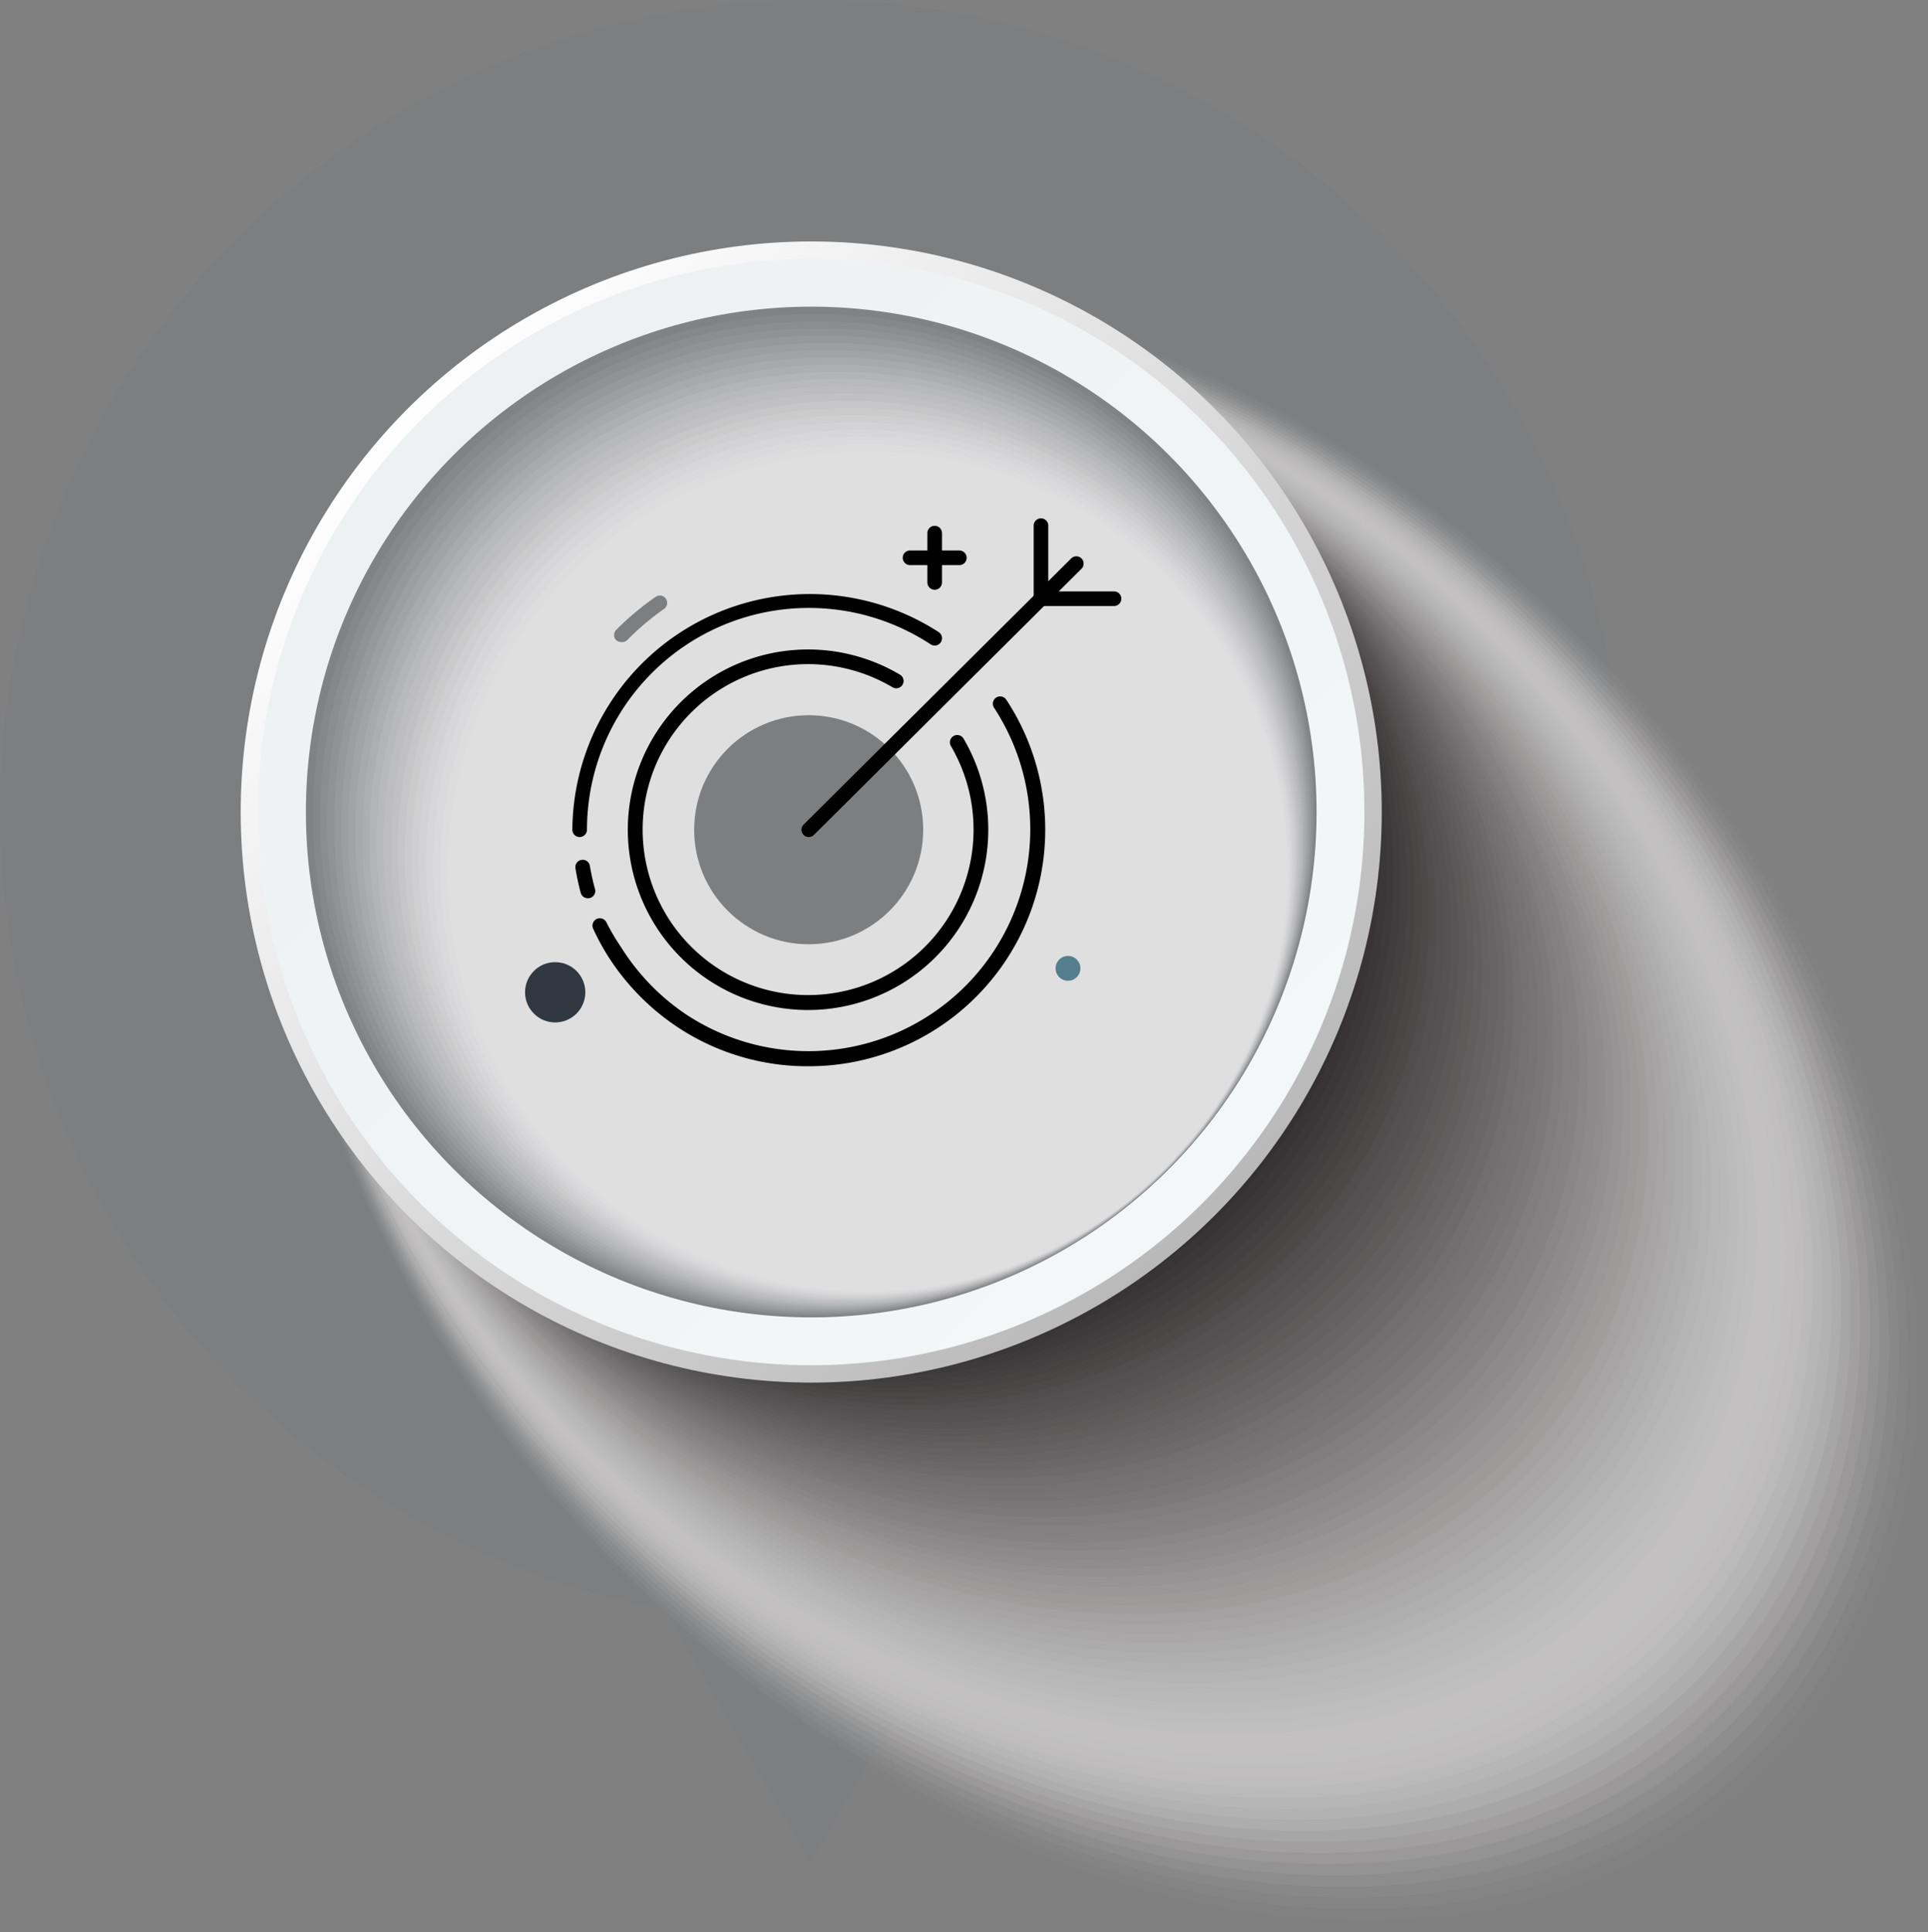 <svg xmlns="http://www.w3.org/2000/svg" xmlns:xlink="http://www.w3.org/1999/xlink" viewBox="0 0 105.57 105.79"><rect x="0" y="0" width="105.57" height="105.79" fill="#808080" stroke="none"/><defs><style>.cls-1{isolation:isolate;}.cls-2{fill:#7c7e80;}.cls-3{mix-blend-mode:multiply;}.cls-4{fill:#f3f2f2;}.cls-4,.cls-99{opacity:0;}.cls-5{fill:#f0efef;opacity:0.01;}.cls-6{fill:#edecec;opacity:0.03;}.cls-7{fill:#eae9e9;opacity:0.04;}.cls-8{fill:#e7e6e6;opacity:0.06;}.cls-9{fill:#e4e3e3;opacity:0.07;}.cls-10{fill:#e1e0e0;opacity:0.08;}.cls-11{fill:#dedddd;opacity:0.1;}.cls-12{fill:#dcdada;opacity:0.11;}.cls-13{fill:#d9d7d7;opacity:0.13;}.cls-14{fill:#d6d4d4;opacity:0.14;}.cls-15{fill:#d3d1d1;opacity:0.15;}.cls-16{fill:#d0cecf;opacity:0.17;}.cls-17{fill:#cdcbcc;opacity:0.18;}.cls-18{fill:#cac8c9;opacity:0.2;}.cls-19{fill:#c7c5c6;opacity:0.21;}.cls-20{fill:#c4c2c3;opacity:0.23;}.cls-21{fill:#c1bfc0;opacity:0.24;}.cls-22{fill:#bebdbd;opacity:0.25;}.cls-23{fill:#bbbaba;opacity:0.27;}.cls-24{fill:#b8b7b7;opacity:0.28;}.cls-25{fill:#b5b4b4;opacity:0.3;}.cls-26{fill:#b3b1b1;opacity:0.31;}.cls-27{fill:#b0aeae;opacity:0.32;}.cls-28{fill:#adabab;opacity:0.34;}.cls-29{fill:#aaa8a8;opacity:0.35;}.cls-30{fill:#a7a5a5;opacity:0.37;}.cls-31{fill:#a4a2a2;opacity:0.38;}.cls-32{fill:#a19f9f;opacity:0.39;}.cls-33{fill:#9e9c9c;opacity:0.41;}.cls-34{fill:#9b9999;opacity:0.42;}.cls-35{fill:#989696;opacity:0.44;}.cls-36{fill:#959393;opacity:0.45;}.cls-37{fill:#929090;opacity:0.46;}.cls-38{fill:#8f8d8d;opacity:0.48;}.cls-39{fill:#8c8a8a;opacity:0.49;}.cls-40{fill:#8a8788;opacity:0.51;}.cls-41{fill:#878485;opacity:0.52;}.cls-42{fill:#848182;opacity:0.54;}.cls-43{fill:#817e7f;opacity:0.55;}.cls-44{fill:#7e7b7c;opacity:0.56;}.cls-45{fill:#7b7879;opacity:0.58;}.cls-46{fill:#787576;opacity:0.59;}.cls-47{fill:#757273;opacity:0.61;}.cls-48{fill:#726f70;opacity:0.62;}.cls-49{fill:#6f6c6d;opacity:0.63;}.cls-50{fill:#6c696a;opacity:0.65;}.cls-51{fill:#696667;opacity:0.66;}.cls-52{fill:#666364;opacity:0.68;}.cls-53{fill:#636061;opacity:0.69;}.cls-54{fill:#615d5e;opacity:0.7;}.cls-55{fill:#5e5a5b;opacity:0.72;}.cls-56{fill:#5b5758;opacity:0.73;}.cls-57{fill:#585455;opacity:0.75;}.cls-58{fill:#555252;opacity:0.76;}.cls-59{fill:#524f4f;opacity:0.77;}.cls-60{fill:#4f4c4c;opacity:0.79;}.cls-61{fill:#4c4949;opacity:0.8;}.cls-62{fill:#494646;opacity:0.82;}.cls-63{fill:#464343;opacity:0.83;}.cls-64{fill:#434041;opacity:0.85;}.cls-65{fill:#403d3e;opacity:0.86;}.cls-66{fill:#3d3a3b;opacity:0.87;}.cls-67{fill:#3a3738;opacity:0.89;}.cls-68{fill:#383435;opacity:0.9;}.cls-69{fill:#353132;opacity:0.92;}.cls-70{fill:#322e2f;opacity:0.93;}.cls-71{fill:#2f2b2c;opacity:0.94;}.cls-72{fill:#2c2829;opacity:0.96;}.cls-73{fill:#292526;opacity:0.97;}.cls-74{fill:#262223;opacity:0.99;}.cls-75{fill:#231f20;}.cls-76{fill:url(#linear-gradient);}.cls-77{fill:url(#linear-gradient-2);}.cls-78{fill:#808285;}.cls-79{fill:#86888b;opacity:0.95;}.cls-80{fill:#8c8e91;opacity:0.9;}.cls-81{fill:#929496;opacity:0.86;}.cls-82{fill:#989a9c;opacity:0.81;}.cls-83{fill:#9ea0a2;opacity:0.76;}.cls-84{fill:#a4a6a8;opacity:0.71;}.cls-85{fill:#aaacae;opacity:0.67;}.cls-86{fill:#b0b2b3;opacity:0.62;}.cls-87{fill:#b6b8b9;opacity:0.57;}.cls-88{fill:#bcbebf;opacity:0.52;}.cls-89{fill:#c3c3c5;opacity:0.48;}.cls-90{fill:#c9c9cb;opacity:0.43;}.cls-91{fill:#cfcfd1;opacity:0.38;}.cls-92{fill:#d5d5d6;opacity:0.33;}.cls-93{fill:#dbdbdc;opacity:0.29;}.cls-94{fill:#e1e1e2;opacity:0.24;}.cls-95{fill:#e7e7e8;opacity:0.19;}.cls-96{fill:#ededee;opacity:0.14;}.cls-97{fill:#f3f3f3;opacity:0.1;}.cls-98{fill:#f9f9f9;opacity:0.05;}.cls-99{fill:#fff;}.cls-100{fill:#303841;}.cls-101{fill:#557f8c;}</style><linearGradient id="linear-gradient" x1="190.66" y1="221.38" x2="234.77" y2="265.49" gradientTransform="translate(-168.47 -199.14)" gradientUnits="userSpaceOnUse"><stop offset="0" stop-color="#fff"/><stop offset="1" stop-color="#b9b9b9"/></linearGradient><linearGradient id="linear-gradient-2" x1="23.22" y1="23.26" x2="66.01" y2="66.05" gradientUnits="userSpaceOnUse"><stop offset="0" stop-color="#eef1f2"/><stop offset="1" stop-color="#f3f7f7"/></linearGradient></defs><title>Element 4</title><g class="cls-1"><g id="Ebene_2" data-name="Ebene 2"><g id="Color_circles"><g id="_02" data-name="02"><path class="cls-2" d="M88.84,44.42A44.42,44.42,0,1,0,36.39,88.11l8,13.91,8-13.91A44.42,44.42,0,0,0,88.84,44.42Z"/></g></g><g id="Shadows_1"><g class="cls-3"><path class="cls-4" d="M86.7,34.57c20.24,20.24,24.94,48.38,10.48,62.83S54.6,107.16,34.36,86.9s-25-48.38-10.51-62.83S66.45,14.3,86.7,34.57Z"/><path class="cls-5" d="M96.84,96.65c-14.26,14.49-42.16,10-62.34-9.94s-25-47.88-10.77-62.35,42.18-10,62.37,9.94S111.09,82.18,96.84,96.65Z"/><path class="cls-6" d="M96.5,95.91c-14.06,14.51-41.74,10.3-61.86-9.39s-25.08-47.38-11-61.87S65.38,14.34,85.5,34,110.55,81.41,96.5,95.91Z"/><path class="cls-7" d="M96.16,95.16c-13.86,14.53-41.32,10.56-61.38-8.83S9.65,39.44,23.5,24.94,64.84,14.36,84.9,33.77,110,80.64,96.16,95.16Z"/><path class="cls-8" d="M95.82,94.41C82.17,109,54.92,105.25,34.92,86.14S9.73,39.75,23.38,25.23,64.3,14.38,84.3,33.5,109.46,79.88,95.82,94.41Z"/><path class="cls-9" d="M95.48,93.67C82,108.24,55,104.77,35.06,85.94S9.82,40.06,23.26,25.51s40.51-11.12,60.45,7.72S108.92,79.11,95.48,93.67Z"/><path class="cls-10" d="M95.14,92.92c-13.24,14.59-40.07,11.37-59.95-7.17S9.9,40.37,23.14,25.8s40.09-11.39,60,7.17S108.37,78.34,95.14,92.92Z"/><path class="cls-11" d="M94.8,92.18c-13,14.61-39.65,11.64-59.47-6.62S10,40.68,23,26.09,62.69,14.43,82.51,32.7,107.83,77.58,94.8,92.18Z"/><path class="cls-12" d="M94.46,91.43c-12.84,14.63-39.23,11.91-59-6.06S10.07,41,22.9,26.37s39.25-11.92,59,6.06S107.29,76.81,94.46,91.43Z"/><path class="cls-13" d="M94.12,90.69c-12.63,14.65-38.82,12.18-58.51-5.51S10.16,41.29,22.78,26.66s38.83-12.19,58.53,5.5S106.74,76,94.12,90.69Z"/><path class="cls-14" d="M93.78,89.94c-12.43,14.67-38.4,12.44-58-5s-25.51-43.39-13.09-58,38.42-12.46,58.05,5S106.2,75.28,93.78,89.94Z"/><path class="cls-15" d="M93.44,89.2c-12.23,14.69-38,12.71-57.55-4.4S10.32,41.91,22.54,27.23s38-12.73,57.57,4.4S105.66,74.51,93.44,89.2Z"/><path class="cls-16" d="M93.1,88.45c-12,14.71-37.56,13-57.08-3.85S10.41,42.21,22.42,27.52s37.58-13,57.09,3.84S105.11,73.75,93.1,88.45Z"/><path class="cls-17" d="M92.77,87.7C80.95,102.44,55.62,101,36.17,84.41S10.49,42.52,22.31,27.81,59.47,14.54,78.92,31.1,104.57,73,92.77,87.7Z"/><path class="cls-18" d="M92.43,87c-11.61,14.75-36.73,13.52-56.12-2.74S10.58,42.83,22.19,28.1s36.74-13.53,56.14,2.74S104,72.21,92.43,87Z"/><path class="cls-19" d="M92.09,86.21C80.68,101,55.78,100,36.45,84S10.66,43.14,22.07,28.38s36.32-13.8,55.66,2.18S103.49,71.45,92.09,86.21Z"/><path class="cls-20" d="M91.75,85.47c-11.21,14.79-35.89,14.06-55.16-1.63S10.75,43.45,21.95,28.67,57.85,14.6,77.13,30.3,102.94,70.68,91.75,85.47Z"/><path class="cls-21" d="M91.41,84.72C80.4,99.54,55.93,99,36.72,83.64S10.83,43.75,21.83,29,57.32,14.62,76.53,30,102.4,69.91,91.41,84.72Z"/><path class="cls-22" d="M91.07,84C80.27,98.81,56,98.57,36.86,83.45S10.92,44.06,21.71,29.24s35.07-14.61,54.22.52S101.86,69.15,91.07,84Z"/><path class="cls-23" d="M90.73,83.23c-10.6,14.86-34.64,14.86-53.73,0S11,44.37,21.59,29.53s34.65-14.88,53.74,0S101.31,68.38,90.73,83.23Z"/><path class="cls-24" d="M90.39,82.48C80,97.36,56.17,97.61,37.14,83.07S11.09,44.68,21.47,29.82s34.23-15.14,53.26-.59S100.77,67.61,90.39,82.48Z"/><path class="cls-25" d="M90,81.74c-10.19,14.9-33.8,15.4-52.77,1.14S11.17,45,21.35,30.1,55.17,14.69,74.14,29,100.23,66.85,90,81.74Z"/><path class="cls-26" d="M89.71,81c-10,14.92-33.38,15.67-52.29,1.69S11.26,45.29,21.23,30.39s33.4-15.68,52.3-1.7S99.68,66.08,89.71,81Z"/><path class="cls-27" d="M89.37,80.25c-9.78,14.94-33,15.94-51.81,2.24S11.34,45.6,21.12,30.68s33-15.95,51.82-2.25S99.14,65.31,89.37,80.25Z"/><path class="cls-28" d="M89,79.5c-9.58,15-32.55,16.2-51.33,2.8S11.43,45.91,21,31s32.56-16.22,51.35-2.8S98.6,64.55,89,79.5Z"/><path class="cls-29" d="M88.69,78.76c-9.37,15-32.13,16.47-50.85,3.35s-26.33-35.89-17-50.86S53,14.77,71.74,27.9,98.05,63.78,88.69,78.76Z"/><path class="cls-30" d="M88.35,78C79.18,93,56.64,94.75,38,81.92S11.59,46.52,20.76,31.54s31.72-16.76,50.39-3.91S97.51,63,88.35,78Z"/><path class="cls-31" d="M88,77.26c-9,15-31.3,17-49.9,4.46S11.68,46.83,20.64,31.83s31.31-17,49.91-4.46S97,62.25,88,77.26Z"/><path class="cls-32" d="M87.67,76.52c-8.76,15-30.88,17.28-49.42,5S11.76,47.14,20.52,32.11s30.89-17.29,49.43-5S96.42,61.48,87.67,76.52Z"/><path class="cls-33" d="M87.33,75.77c-8.56,15.06-30.46,17.55-48.94,5.57S11.85,47.45,20.4,32.4s30.47-17.56,49-5.57S95.88,60.72,87.33,75.77Z"/><path class="cls-34" d="M87,75c-8.35,15.08-30,17.82-48.46,6.12S11.93,47.76,20.28,32.69s30.05-17.83,48.47-6.13S95.34,59.95,87,75Z"/><path class="cls-35" d="M86.65,74.28C78.5,89.38,57,92.37,38.67,81S12,48.06,20.16,33s29.63-18.1,48-6.68S94.79,59.18,86.65,74.28Z"/><path class="cls-36" d="M86.31,73.54c-7.95,15.12-29.21,18.35-47.5,7.23S12.1,48.37,20,33.26,49.26,14.9,67.56,26,94.25,58.42,86.31,73.54Z"/><path class="cls-37" d="M86,72.79c-7.74,15.14-28.79,18.62-47,7.78s-26.76-31.89-19-47,28.8-18.63,47-7.79S93.71,57.65,86,72.79Z"/><path class="cls-38" d="M85.63,72c-7.54,15.16-28.37,18.89-46.54,8.34S12.27,49,19.81,33.84s28.38-18.9,46.55-8.34S93.16,56.88,85.63,72Z"/><path class="cls-39" d="M85.29,71.3c-7.34,15.18-28,19.16-46.07,8.89S12.36,49.29,19.69,34.12s28-19.17,46.08-8.9S92.62,56.12,85.29,71.3Z"/><path class="cls-40" d="M85,70.55C77.82,85.76,57.42,90,39.37,80S12.44,49.6,19.57,34.41,47.11,15,65.17,25,92.08,55.35,85,70.55Z"/><path class="cls-41" d="M84.61,69.81C77.69,85,57.5,89.5,39.5,79.81s-27-29.9-20.06-45.11S46.57,15,64.57,24.69,91.54,54.58,84.61,69.81Z"/><path class="cls-42" d="M84.27,69.06c-6.72,15.24-26.7,20-44.63,10.55S12.61,50.22,19.33,35,46,15,64,24.43,91,53.82,84.27,69.06Z"/><path class="cls-43" d="M83.93,68.32C77.41,83.58,57.65,88.55,39.78,79.42S12.7,50.53,19.21,35.27,45.5,15,63.37,24.16,90.45,53.05,83.93,68.32Z"/><path class="cls-44" d="M83.6,67.57c-6.32,15.29-25.86,20.5-43.67,11.66S12.78,50.83,19.09,35.56,45,15,62.77,23.89,89.91,52.28,83.6,67.57Z"/><path class="cls-45" d="M83.26,66.83C77.14,82.13,57.81,87.6,40.06,79S12.86,51.14,19,35.84s25.45-20.78,43.2-12.22S89.36,51.52,83.26,66.83Z"/><path class="cls-46" d="M82.92,66.08c-5.91,15.33-25,21-42.72,12.77S12.95,51.45,18.85,36.13s25-21,42.72-12.77S88.82,50.75,82.92,66.08Z"/><path class="cls-47" d="M82.58,65.33C76.87,80.68,58,86.64,40.34,78.65S13,51.76,18.74,36.42,43.35,15.1,61,23.09,88.28,50,82.58,65.33Z"/><path class="cls-48" d="M82.24,64.59C76.74,80,58,86.16,40.48,78.46S13.12,52.07,18.62,36.71s24.2-21.59,41.76-13.88S87.73,49.22,82.24,64.59Z"/><path class="cls-49" d="M81.9,63.84C76.6,79.23,58.12,85.69,40.62,78.27S13.2,52.37,18.5,37,42.28,15.14,59.78,22.56,87.19,48.45,81.9,63.84Z"/><path class="cls-50" d="M81.56,63.1c-5.09,15.41-23.36,22.11-40.8,15s-27.47-25.4-22.38-40.8,23.36-22.12,40.81-15S86.65,47.69,81.56,63.1Z"/><path class="cls-51" d="M81.22,62.35C76.33,77.78,58.28,84.73,40.9,77.89S13.37,53,18.26,37.57,41.2,15.17,58.59,22,86.1,46.92,81.22,62.35Z"/><path class="cls-52" d="M80.88,61.61C76.19,77.06,58.36,84.26,41,77.7S13.46,53.3,18.14,37.85,40.66,15.19,58,21.76,85.56,46.15,80.88,61.61Z"/><path class="cls-53" d="M80.54,60.86C76.06,76.33,58.43,83.78,41.17,77.5S13.54,53.6,18,38.14s22.1-22.93,39.37-16.65S85,45.39,80.54,60.86Z"/><path class="cls-54" d="M80.2,60.11C75.92,75.6,58.51,83.3,41.31,77.31S13.63,53.91,17.9,38.43s21.69-23.2,38.89-17.2S84.47,44.62,80.2,60.11Z"/><path class="cls-55" d="M79.86,59.37C75.78,74.88,58.59,82.82,41.45,77.12S13.71,54.22,17.78,38.71,39.05,15.25,56.19,21,83.93,43.85,79.86,59.37Z"/><path class="cls-56" d="M79.52,58.62C75.65,74.15,58.67,82.35,41.59,76.93S13.8,54.53,17.67,39,38.52,15.27,55.6,20.69,83.39,43.09,79.52,58.62Z"/><path class="cls-57" d="M79.18,57.88c-3.67,15.55-20.43,24-37.45,18.86S13.88,54.84,17.55,39.29,38,15.29,55,20.42,82.84,42.32,79.18,57.88Z"/><path class="cls-58" d="M78.84,57.13c-3.46,15.57-20,24.26-37,19.41s-27.9-21.4-24.44-37,20-24.27,37-19.42S82.3,41.55,78.84,57.13Z"/><path class="cls-59" d="M78.5,56.39C75.24,72,58.9,80.92,42,76.35s-28-20.9-24.7-36.49,19.6-24.54,36.49-20S81.76,40.79,78.5,56.39Z"/><path class="cls-60" d="M78.16,55.64C75.1,71.25,59,80.44,42.15,76.16s-28-20.4-25-36,19.18-24.81,36-20.53S81.21,40,78.16,55.64Z"/><path class="cls-61" d="M77.82,54.89C75,70.53,59.06,80,42.29,76S14.22,56.07,17.07,40.44,35.83,15.36,52.61,19.36,80.67,39.26,77.82,54.89Z"/><path class="cls-62" d="M77.48,54.15C74.83,69.8,59.14,79.49,42.42,75.78S14.3,56.37,17,40.72,35.29,15.38,52,19.09,80.13,38.49,77.48,54.15Z"/><path class="cls-63" d="M77.14,53.4C74.7,69.08,59.22,79,42.56,75.59S14.39,56.68,16.83,41,34.75,15.4,51.41,18.82,79.58,37.72,77.14,53.4Z"/><path class="cls-64" d="M76.8,52.66c-2.24,15.7-17.51,25.87-34.1,22.74S14.47,57,16.71,41.3s17.5-25.88,34.1-22.74S79,37,76.8,52.66Z"/><path class="cls-65" d="M76.46,51.91c-2,15.72-17.09,26.14-33.62,23.29S14.56,57.3,16.59,41.58s17.09-26.15,33.62-23.3S78.5,36.19,76.46,51.91Z"/><path class="cls-66" d="M76.12,51.17C74.29,66.9,59.45,77.58,43,75S14.64,57.61,16.48,41.87,33.14,15.45,49.62,18,78,35.42,76.12,51.17Z"/><path class="cls-67" d="M75.78,50.42C74.15,66.18,59.53,77.1,43.12,74.82S14.73,57.91,16.36,42.16,32.61,15.47,49,17.76,77.41,34.66,75.78,50.42Z"/><path class="cls-68" d="M75.44,49.67C74,65.45,59.61,76.62,43.26,74.63s-28.45-16.4-27-32.18,15.83-27,32.18-25S76.87,33.89,75.44,49.67Z"/><path class="cls-69" d="M75.1,48.93C73.88,64.73,59.68,76.15,43.4,74.43s-28.5-15.9-27.28-31.7,15.41-27.22,31.7-25.51S76.33,33.12,75.1,48.93Z"/><path class="cls-70" d="M74.76,48.18c-1,15.82-15,27.49-31.23,26.06S15,58.84,16,43,31,15.53,47.22,17,75.78,32.36,74.76,48.18Z"/><path class="cls-71" d="M74.43,47.44c-.81,15.84-14.58,27.75-30.75,26.61S15.07,59.15,15.88,43.31,30.46,15.55,46.62,16.69,75.24,31.59,74.43,47.44Z"/><path class="cls-72" d="M74.09,46.69A28.47,28.47,0,0,1,43.82,73.86C27.71,73,15.15,59.45,15.76,43.59A28.46,28.46,0,0,1,46,16.42C62.13,17.28,74.7,30.82,74.09,46.69Z"/><path class="cls-73" d="M73.75,45.95A28.58,28.58,0,0,1,44,73.67,29.26,29.26,0,0,1,15.64,43.88,28.57,28.57,0,0,1,45.43,16.15,29.27,29.27,0,0,1,73.75,45.95Z"/><path class="cls-74" d="M73.41,45.2A28.7,28.7,0,0,1,44.09,73.47,29,29,0,0,1,15.52,44.17,28.69,28.69,0,0,1,44.83,15.89,29,29,0,0,1,73.41,45.2Z"/><path class="cls-75" d="M73.07,44.45A28.83,28.83,0,1,1,44.23,15.62,28.83,28.83,0,0,1,73.07,44.45Z"/></g></g><g id="White_circles"><g id="_04" data-name="04"><circle class="cls-76" cx="44.42" cy="44.46" r="31.24"/><circle class="cls-77" cx="44.42" cy="44.46" r="30.29"/></g></g><g id="Shadows"><g class="cls-3"><circle class="cls-78" cx="44.42" cy="44.46" r="27.67"/><circle class="cls-79" cx="44.57" cy="44.63" r="27.43"/><circle class="cls-80" cx="44.73" cy="44.79" r="27.2"/><circle class="cls-81" cx="44.88" cy="44.95" r="26.97"/><circle class="cls-82" cx="45.04" cy="45.11" r="26.74"/><circle class="cls-83" cx="45.19" cy="45.28" r="26.5"/><circle class="cls-84" cx="45.34" cy="45.44" r="26.27"/><circle class="cls-85" cx="45.5" cy="45.6" r="26.04"/><circle class="cls-86" cx="45.65" cy="45.76" r="25.8"/><circle class="cls-87" cx="45.8" cy="45.93" r="25.57"/><circle class="cls-88" cx="45.96" cy="46.09" r="25.34"/><circle class="cls-89" cx="46.11" cy="46.25" r="25.11"/><circle class="cls-90" cx="46.27" cy="46.41" r="24.87"/><circle class="cls-91" cx="46.42" cy="46.58" r="24.64"/><circle class="cls-92" cx="46.57" cy="46.74" r="24.41"/><circle class="cls-93" cx="46.73" cy="46.9" r="24.18"/><circle class="cls-94" cx="46.88" cy="47.06" r="23.94"/><circle class="cls-95" cx="47.03" cy="47.23" r="23.71"/><circle class="cls-96" cx="47.19" cy="47.39" r="23.48"/><circle class="cls-97" cx="47.34" cy="47.55" r="23.24"/><circle class="cls-98" cx="47.5" cy="47.71" r="23.01"/><circle class="cls-99" cx="47.65" cy="47.88" r="22.78"/></g></g><g id="Icons"><g id="_04-2" data-name="04"><path d="M31.74,45.83a.4.4,0,0,1-.4-.4A13,13,0,0,1,51.4,34.61a.4.4,0,1,1-.44.67A12.15,12.15,0,0,0,32.14,45.43.4.4,0,0,1,31.74,45.83Z"/><path d="M32.19,49.18a.4.4,0,0,1-.39-.29,13.24,13.24,0,0,1-.29-1.35.4.4,0,1,1,.79-.13,12.47,12.47,0,0,0,.28,1.27.4.4,0,0,1-.28.49Z"/><path d="M44.28,58.38A12.88,12.88,0,0,1,37,56.17a13.11,13.11,0,0,1-3.76-3.9,12.89,12.89,0,0,1-.76-1.42.4.4,0,1,1,.73-.34A12,12,0,0,0,34,51.85a12.3,12.3,0,0,0,3.52,3.66A12.15,12.15,0,0,0,54.43,38.75a.4.4,0,0,1,.67-.44A12.95,12.95,0,0,1,44.28,58.38Z"/><path d="M44.28,55.3a9.87,9.87,0,1,1,5-18.36.4.4,0,1,1-.41.69,9.06,9.06,0,1,0,3.2,3.22.4.4,0,0,1,.69-.41A9.87,9.87,0,0,1,44.28,55.3Z"/><circle class="cls-2" cx="44.28" cy="45.43" r="6.27"/><path d="M44.28,45.83a.4.4,0,0,1-.28-.68L58.67,30.56a.4.4,0,0,1,.56.57L44.57,45.71A.4.4,0,0,1,44.28,45.83Z"/><path d="M57,33.18a.4.4,0,0,1-.4-.4v-4a.4.4,0,0,1,.8,0v4A.4.4,0,0,1,57,33.18Z"/><path d="M61,33.18H57a.4.4,0,1,1,0-.8h4a.4.4,0,1,1,0,.8Z"/><circle class="cls-100" cx="30.4" cy="54.33" r="1.65"/><path class="cls-2" d="M34,35.15a.39.39,0,0,1-.26-.1.4.4,0,0,1,0-.56,15.12,15.12,0,0,1,2.16-1.81.4.4,0,1,1,.46.66,14.65,14.65,0,0,0-2,1.69A.4.4,0,0,1,34,35.15Z"/><path d="M51.18,32.29a.4.4,0,0,1-.4-.4v-2.7a.4.4,0,0,1,.8,0v2.7A.4.4,0,0,1,51.18,32.29Z"/><path d="M52.53,30.94h-2.7a.4.4,0,1,1,0-.8h2.7a.4.4,0,1,1,0,.8Z"/><circle class="cls-101" cx="58.48" cy="53.02" r="0.68"/></g></g></g></g></svg>
